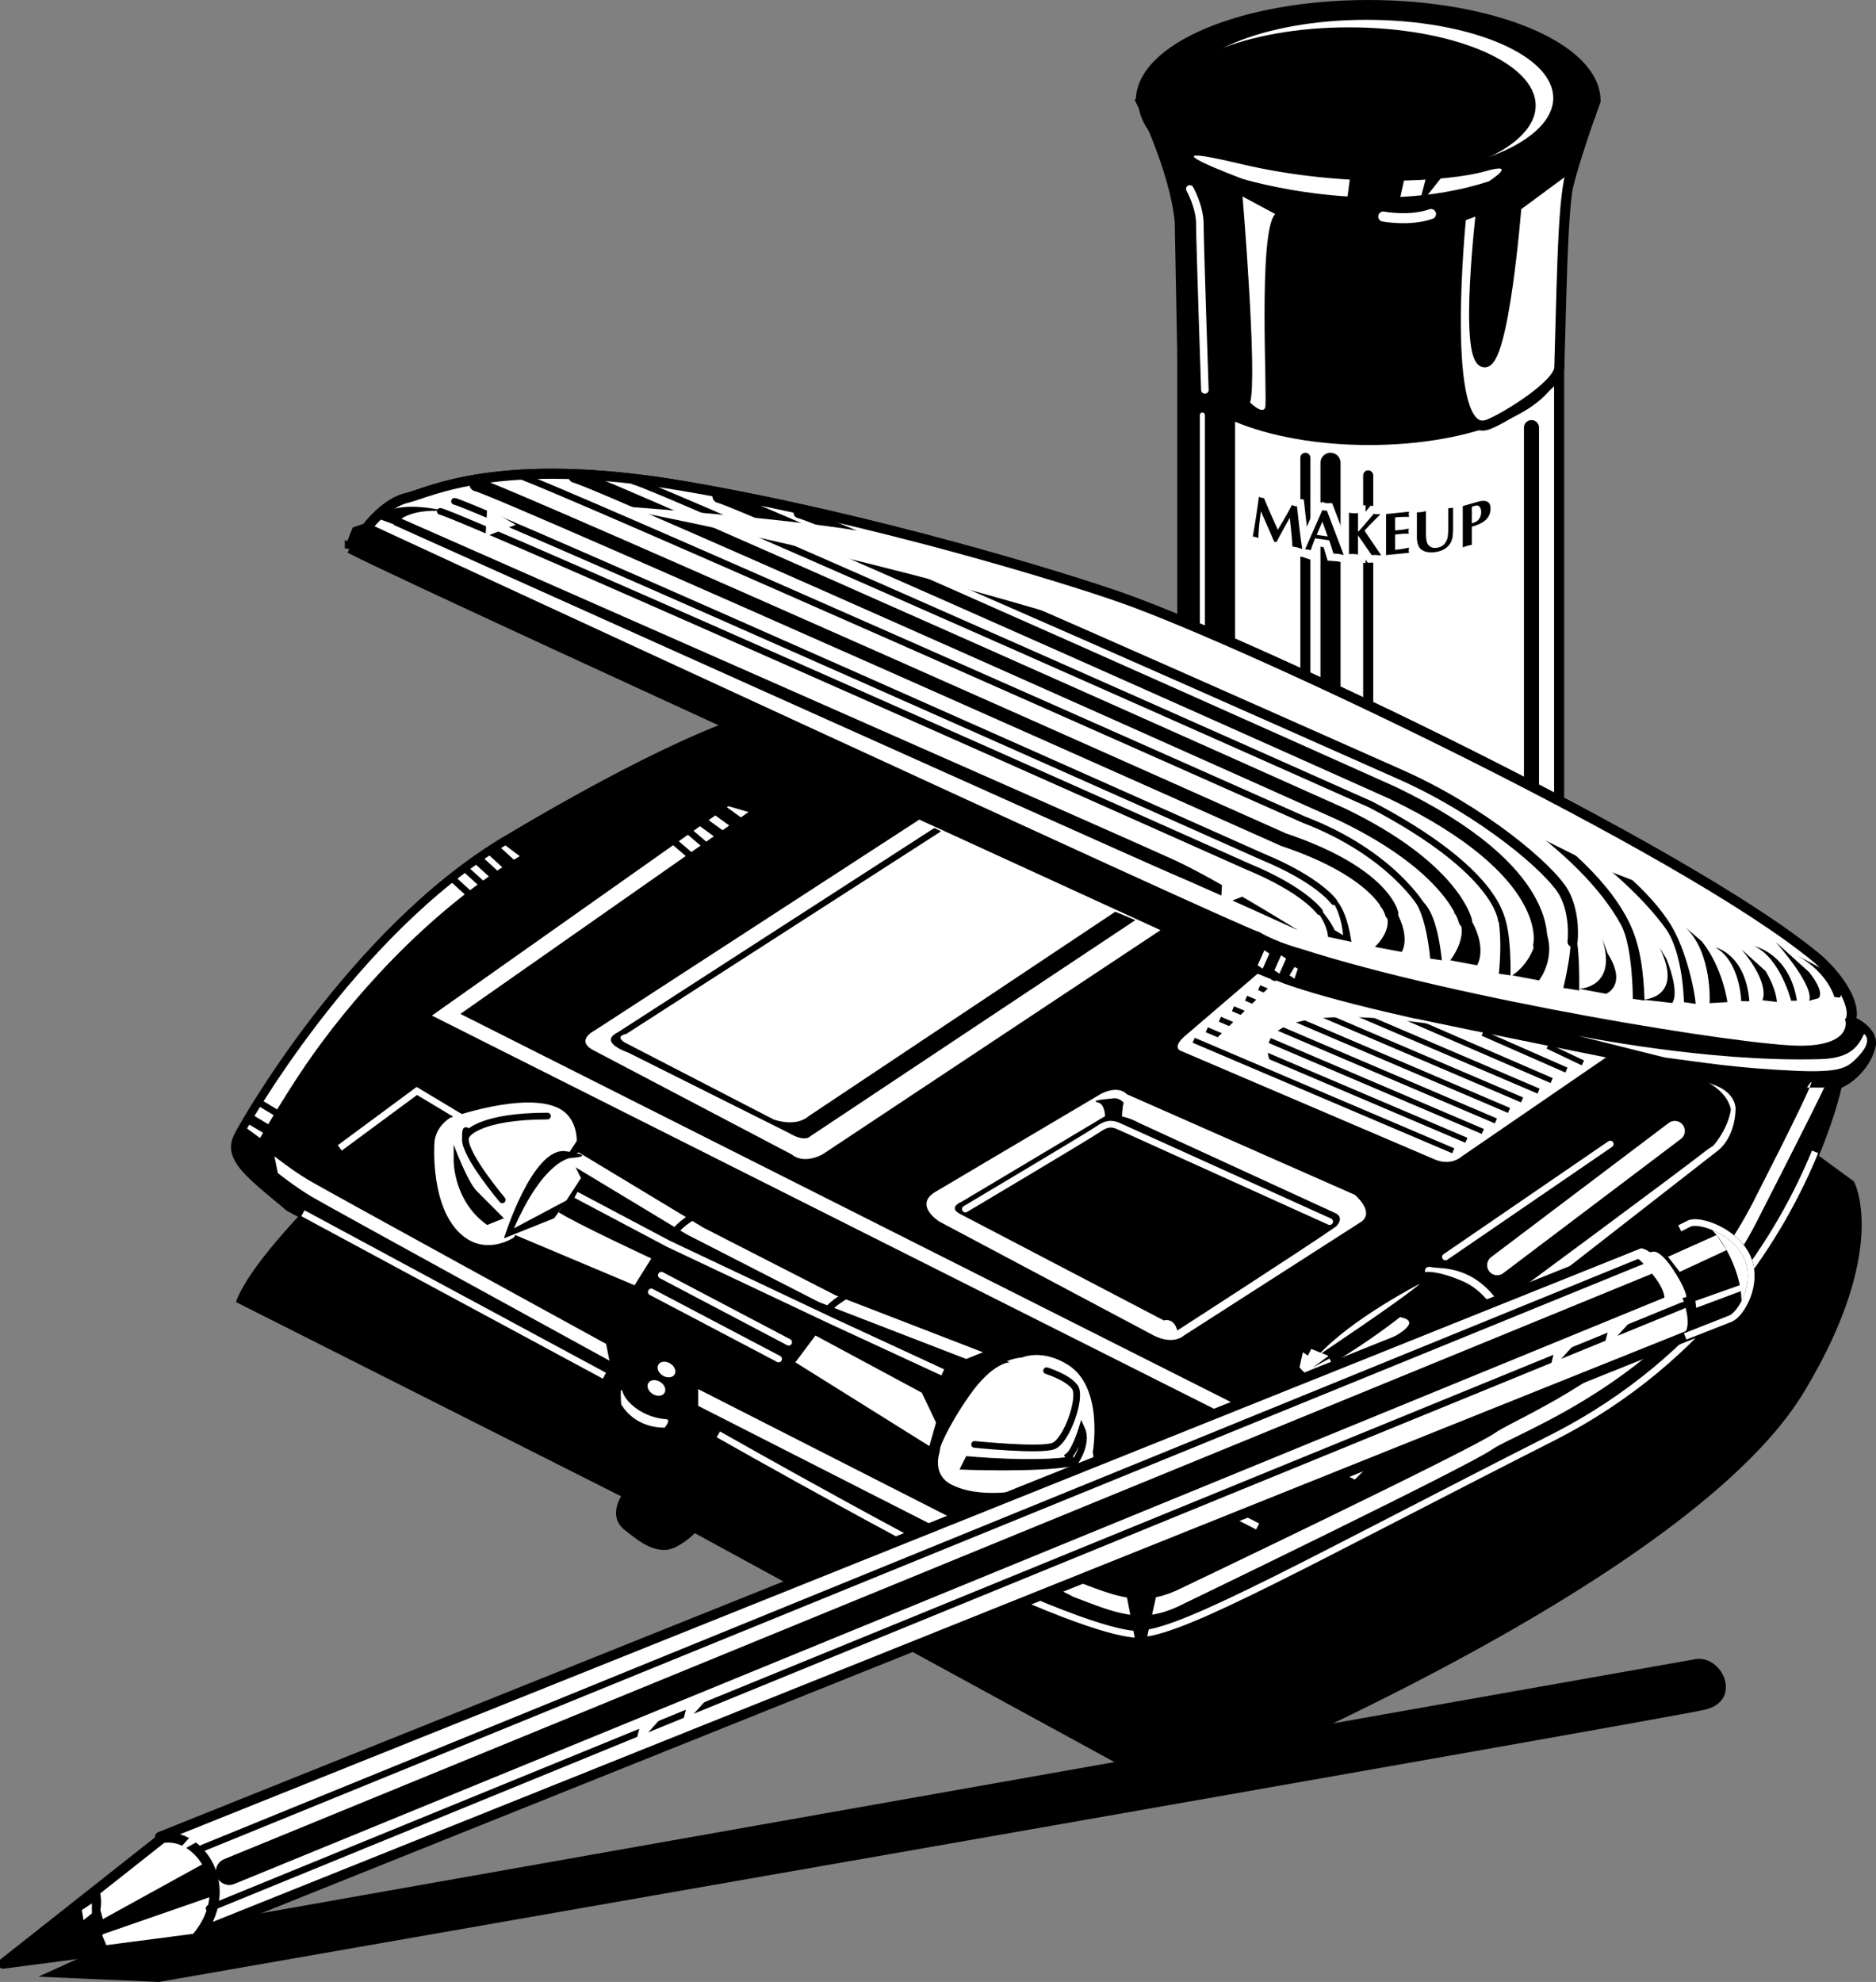 <svg xmlns="http://www.w3.org/2000/svg" width="280.011" height="295.797"><rect width="100%" height="100%" fill="#808080" stroke="none"/><path d="M273.215 152.82c-4.25 1.5-17.25-.5-32.25-2.25s-43.5-9.25-43.5-9.25v.75s28.5 7.625 43.5 9.375 28 3.125 32.25 1.625v-.25"/><path fill="#fff" d="M176.465 53.32v45l56.25 24.75V54.82l-56.25-1.5"/><path fill="none" stroke="#000" stroke-width="1.5" d="M176.465 53.32v45l56.25 24.75V54.82Zm0 0"/><path fill="none" stroke="#000" stroke-linecap="round" stroke-width="2.25" d="M228.59 63.82v57.375"/><path fill="none" stroke="#000" stroke-linecap="round" stroke-width="1.5" d="M194.84 68.32v35.25"/><path fill="none" stroke="#000" stroke-linecap="round" stroke-width="3" d="M198.59 69.07v35.25"/><path fill="none" stroke="#000" stroke-linecap="round" stroke-width="1.5" d="M204.215 70.945v35.25"/><path d="M204.215 29.39c18.746 0 33.941-6.413 33.941-14.32 0-7.906-15.195-14.32-33.941-14.32-18.746 0-33.942 6.414-33.942 14.32 0 7.907 15.196 14.32 33.942 14.32"/><path fill="none" stroke="#000" stroke-width=".75" d="M204.215 29.39c18.746 0 33.941-6.413 33.941-14.32 0-7.906-15.195-14.32-33.941-14.32-18.746 0-33.942 6.414-33.942 14.32 0 7.907 15.196 14.32 33.942 14.32zm0 0"/><path d="M184.34 62.695v39.375l-7.875-3.375v-43.5c4.125 5.25 7.875 7.5 7.875 7.5"/><path fill="none" stroke="#fff" stroke-linecap="round" stroke-width=".75" d="M179.465 61.945V99.07"/><path d="M170.273 15.07c0-7.906 15.196-14.32 33.942-14.32 18.746 0 33.941 6.414 33.941 14.32 0 0-3.664 9.79-4.691 15.375L232.21 54c0 6.445-12.473 11.668-27.863 11.668-15.387 0-27.86-5.223-27.86-11.668l-.398-20.93c-.75-7.875-5.817-18-5.817-18"/><path fill="none" stroke="#000" stroke-width="1.5" d="M170.273 15.07c0-7.906 15.196-14.32 33.942-14.32 18.746 0 33.941 6.414 33.941 14.32 0 0-3.664 9.79-4.691 15.375L232.21 54c0 6.445-12.473 11.668-27.863 11.668-15.387 0-27.86-5.223-27.86-11.668l-.398-20.93c-.75-7.875-5.817-18-5.817-18zm0 0"/><path fill="#fff" d="M203.973 26.293c15.39 0 27.863-5.223 27.863-11.668 0-6.441-12.473-11.668-27.863-11.668-15.387 0-27.86 5.227-27.86 11.668 0 6.445 12.473 11.668 27.86 11.668"/><path d="M201.348 27.418c15.39 0 27.863-5.223 27.863-11.668 0-6.441-12.473-11.668-27.863-11.668-15.387 0-27.86 5.227-27.86 11.668 0 6.445 12.473 11.668 27.86 11.668"/><path fill="#fff" d="M185.465 26.695s19.5 6 36.75.375c0 0 4.687-3-.563-1.5s-20.812 2.625-36.562-1.125c-15.75-3.75.375 2.25.375 2.25"/><path d="m201.777 24.445-.937 7.125 7.726-.156 1.461-6.594-8.25-.375m11.625 0-1.687 6.375 5.062-6.375zm0 0"/><path fill="none" stroke="#fff" stroke-linecap="round" stroke-width="1.5" d="M206.465 32.32s3.937.75 7.125-.375"/><path fill="#fff" d="M185.465 29.32s2.25 27 1.125 30.75c0 0 1.875 1.875 2.25.75s-1.125-26.25 1.5-28.875l-4.875-2.625m32.625 3s-3.375 33 3.75 31.125c1.781-.468 10.824-5.843 10.902-8.59.488-16.628.535-27.316 2.223-30.41l-8.625 6.375s-1.875 24-4.875 23.25-.375-22.875-.375-22.875l-3 1.125"/><path fill="none" stroke="#000" stroke-width="1.5" d="M218.09 32.32s-3.375 33 3.75 31.125c1.781-.468 10.824-5.843 10.902-8.59.488-16.628.535-27.316 2.223-30.41l-8.625 6.375s-1.875 24-4.875 23.25-.375-22.875-.375-22.875zm0 0"/><path fill="none" stroke="#fff" stroke-linecap="round" stroke-width="1.125" d="M177.59 28.195s1.5 2.625 1.5 5.25.75 24.75.75 24.75"/><path fill="#fff" d="M192.82 75.375c.13.047.254.105.38.137.124.035.26.039.386.054.281 2.489.488 4.504.793 6.372-.25-.082-.492-.168-.746-.23-.254-.063-.477-.095-.73-.142-.071-1.445-.25-2.867-.387-4.289a106.29 106.29 0 0 0-1.997 3.649 1.01 1.01 0 0 0-.343-.086c-.575-1.383-1.285-2.957-1.973-4.54-.207 1.532-.348 2.747-.375 4-.145-.054-.281-.116-.426-.152-.14-.035-.27-.039-.414-.058.324-1.727.613-3.746.918-5.945.129.05.246.105.371.136.125.032.25.036.38.051.648 1.574 1.359 3.156 2.07 4.746.644-1.113 1.41-2.336 2.093-3.703"/><path fill="none" stroke="#fff" stroke-width="2.25" d="M192.82 75.375c.13.047.254.105.38.137.124.035.26.039.386.054.281 2.489.488 4.504.793 6.372-.25-.083-.492-.168-.746-.231-.254-.062-.477-.094-.73-.14-.071-1.446-.25-2.868-.387-4.29a106.29 106.29 0 0 0-1.997 3.649 1.011 1.011 0 0 0-.343-.086c-.575-1.383-1.285-2.957-1.973-4.54-.207 1.532-.348 2.747-.375 4-.145-.054-.281-.116-.426-.152-.14-.035-.27-.039-.414-.058.324-1.727.613-3.746.918-5.945.129.05.246.105.371.136.125.032.25.035.38.051.648 1.574 1.359 3.156 2.07 4.746.644-1.113 1.41-2.336 2.093-3.703zm0 0"/><path fill="#fff" stroke="#fff" stroke-width="2.25" d="M196.285 80.34c-.234.648-.457 1.176-.629 1.77-.144-.028-.281-.067-.422-.087-.144-.02-.289-.023-.433-.035l2.574-5.867a2.441 2.441 0 0 0 .684.098l2.511 6.613c-.262-.059-.512-.117-.773-.156-.262-.04-.516-.047-.774-.067-.207-.695-.398-1.336-.64-1.972zm1.89-.281-.8-2.211-.848 1.976zm0 0"/><path fill="#fff" d="M201.344 76.523c.226.028.449.067.675.075.223.008.45-.008.676-.016v2.816a81.065 81.065 0 0 0 2.34-2.714c.16.027.324.058.484.066.157.008.317-.012.477-.023v.07l-1.477 1.484c-.277.285-.539.59-.855.91l2.422 3.586v.13c-.223-.028-.45-.067-.676-.075-.223-.012-.45.004-.672.012l-2.043-2.95v2.864c-.226-.027-.453-.067-.676-.074-.226-.012-.449.008-.675.015v-6.176"/><path fill="none" stroke="#fff" stroke-width="2.25" d="M201.344 76.523c.226.028.449.067.675.075.223.007.45-.008.676-.016v2.816a81.065 81.065 0 0 0 2.34-2.714c.16.027.324.058.484.066.157.008.317-.012.477-.023v.07l-1.477 1.484c-.277.285-.539.59-.855.91l2.422 3.586v.13c-.223-.028-.45-.067-.676-.075-.223-.012-.45.004-.672.012l-2.043-2.95v2.864c-.226-.028-.453-.067-.676-.074-.226-.012-.449.007-.675.015zm0 0"/><path d="M192.82 75.375c.13.047.254.105.38.137.124.035.26.039.386.054.281 2.489.488 4.504.793 6.372-.25-.082-.492-.168-.746-.23-.254-.063-.477-.095-.73-.142-.071-1.445-.25-2.867-.387-4.289a106.29 106.29 0 0 0-1.997 3.649 1.01 1.01 0 0 0-.343-.086c-.575-1.383-1.285-2.957-1.973-4.54-.207 1.532-.348 2.747-.375 4-.145-.054-.281-.116-.426-.152-.14-.035-.27-.039-.414-.058.324-1.727.613-3.746.918-5.945.129.05.246.105.371.136.125.032.25.036.38.051.648 1.574 1.359 3.156 2.07 4.746.644-1.113 1.41-2.336 2.093-3.703m3.465 4.965c-.234.648-.457 1.176-.629 1.77-.144-.028-.281-.067-.422-.087-.144-.019-.289-.023-.433-.035l2.574-5.867a2.446 2.446 0 0 0 .684.098l2.511 6.613c-.262-.059-.512-.117-.773-.156-.262-.04-.516-.047-.774-.067-.207-.695-.398-1.336-.64-1.972zm1.89-.281-.8-2.211-.848 1.976zm3.169-3.536c.226.028.449.067.675.075.223.008.45-.008.676-.016v2.816a81.065 81.065 0 0 0 2.34-2.714c.16.027.324.058.484.066.157.008.317-.012.477-.023v.07l-1.477 1.484c-.277.285-.539.59-.855.91l2.422 3.586v.13c-.223-.028-.45-.067-.676-.075-.223-.012-.45.004-.672.012l-2.043-2.95v2.864c-.226-.027-.453-.067-.676-.074-.226-.012-.449.008-.675.015v-6.176m8.972-.148c-.02.129-.047.266-.047.39 0 .126.028.258.047.383-.55-.015-1.16-.027-2.078.082v1.934l.934-.09a9.032 9.032 0 0 0 1.11-.195c-.02.129-.048.266-.048.394 0 .125.028.258.047.383a7.758 7.758 0 0 0-1.11.028l-.933.093v2.285a17.123 17.123 0 0 0 2.078-.332c-.02.125-.047.266-.047.391s.028.258.047.383l-3.43.344v-6.13l3.43-.343m1.168.09c.227-.012.453-.012.676-.043.227-.031.45-.086.676-.133v2.555c0 .496-.02 1.238.062 1.695.082.43.153.7.477.969.289.234.629.304 1.027.254.836-.11 1.285-.477 1.602-1.301.16-.418.16-1.441.16-1.883v-2.726a2.766 2.766 0 0 0 .723-.098v3.207c-.028 1.027-.02 1.965-.954 2.734-.488.414-1.109.621-1.703.7-1.09.144-2.27-.043-2.601-1.168a4.05 4.05 0 0 1-.145-1.09v-3.672m8.199 4.851c-.226.047-.449.082-.675.149-.227.062-.45.156-.676.238v-6.176l2.215-.632c1.25-.356 1.926-.047 1.926.972 0 1.602-1.168 2.278-2.79 2.738zm0-3.203c.196-.066.403-.136.594-.234.586-.328.801-.902.801-1.453 0-.719-.371-1.09-.836-.957l-.559.16v2.484M51.715 174.32s-14 13-16.5 20l57.5 29s-2 3 .5 5 4 3 6 3 4.5-2.5 4.5-2.5l71.5 39s76.254-30.648 94-60c13-21.5 7.5-31.5 7.5-31.5l-13-9.5-212 7.5"/><path d="m52.215 81.82 1-2.5 1.5-.5s2.75-3.75 6-4.5 13.75-6.5 41.5-1.75 56.633 13.602 65.5 16.75c19 6.75 83.113 37.028 103.25 53.5 2.75 2.25 6.25 6.75 5.25 9.5 0 0 3.5 1.5 3 3.75s-2.5 4.75-5 5.75c0 0-7 34.75-42.5 52.75s-54.5 28.75-61.25 29.25c0 0-2.11 1.18-16.75-5-11.25-4.75-46.5-24.75-46.5-24.75-.5.75-2.5.5-2.75-.5s-1.5-1.25-1.5-1.25c-1 1.25-1.578 3.535-5.5 2.75-5-1-8-1.75-7.25-9.75l-47-25.25c-2-1.75-6-4.75-7.25-6.75s-.75-3 .25-4.75c0 0 16.25-29.25 39.25-43s33.75-17.25 33.75-17.25-50.75-23.25-57-26.5"/><path fill="none" stroke="#000" stroke-width="1.5" d="m52.215 81.82 1-2.5 1.5-.5s2.75-3.75 6-4.5 13.75-6.5 41.5-1.75 56.633 13.602 65.5 16.75c19 6.75 83.113 37.028 103.25 53.5 2.75 2.25 6.25 6.75 5.25 9.5 0 0 3.5 1.5 3 3.75s-2.5 4.75-5 5.75c0 0-7 34.75-42.5 52.75s-54.5 28.75-61.25 29.25c0 0-2.11 1.18-16.75-5-11.25-4.75-46.5-24.75-46.5-24.75-.5.75-2.5.5-2.75-.5s-1.5-1.25-1.5-1.25c-1 1.25-1.578 3.535-5.5 2.75-5-1-8-1.75-7.25-9.75l-47-25.25c-2-1.75-6-4.75-7.25-6.75s-.75-3 .25-4.75c0 0 16.25-29.25 39.25-43s33.75-17.25 33.75-17.25-50.75-23.25-57-26.5zm0 0"/><path fill="none" stroke="#fff" d="m90.215 205.32-45-24.25m225.703-9.164c-4.793 11.672-15.813 30.805-39.203 42.664-35.5 18-54.5 28.75-61.25 29.25 0 0-2.11 1.18-16.75-5-11.25-4.75-46.5-24.75-46.5-24.75m80.5 13.75-20.899-10.695m-95.949-49.109-8.652-5.196-11.5 8.5"/><path fill="#fff" d="M276.215 152.32c1-2.75-2.5-7.25-5.25-9.5-20.137-16.472-84.25-46.75-103.25-53.5-8.867-3.148-37.75-12-65.5-16.75s-38.25 1-41.5 1.75-6 4.5-6 4.5 129.5 60 133 61c2.5 1.5 6.25 2.5 6.25 2.5 23.25 7.5 66.25 14.5 74.75 14.5s7.5-4.5 7.5-4.5"/><path fill="none" stroke="#000" stroke-width="1.5" d="M276.215 152.32c1-2.75-2.5-7.25-5.25-9.5-20.137-16.472-84.25-46.75-103.25-53.5-8.867-3.148-37.75-12-65.5-16.75s-38.25 1-41.5 1.75-6 4.5-6 4.5 129.5 60 133 61c2.5 1.5 6.25 2.5 6.25 2.5 23.25 7.5 66.25 14.5 74.75 14.5s7.5-4.5 7.5-4.5zm0 0"/><path fill="#fff" d="m137.215 122.32 36 16.5-50.5 33.5c-3 1.5-4.5 0-4.5 0l-29.5-15.5c-3-1.5 0-3 0-3l48.5-31.5m50.5 23-10.5 9c-2.5 2-1 2.5-1 2.5l38 16.25c2.5 1 4-.5 4-.5l21.5-14.75s-40-8-43-9-9-3.5-9-3.5m-11.5 11.5 38 16.25m-50-9.75-24.5 14.5c-3.5 2 .5 4.5.5 4.5l32 17c3 1.5 4.5 0 4.5 0l26.5-17c2-1.5-1-4-1-4l-34-15c-1.5-1.5-4 0-4 0"/><path d="M199.437 183.031c-4.511 3.16-23.722 15.54-23.722 15.54-.5-2-2-1.5-2-1.5l-30.375-15.876c-2-1 .25-1.875.25-1.875l21.375-12.75c2.5-.5 5 1 5 1l29.48 13.543c1.25.75-.008 1.918-.008 1.918m-59.972-59.461-47.25 30.5c-3 1.5 1.5 3 1.5 3l24 12c2.5 1.5 3.25.5 3.25.5l48.5-32.25-3-1.25-45.75 30.5c-2 1.75-5.25.5-5.25.5l-22.25-11.5c-1.5-1 .25-1.25.25-1.25l47-30.25-1-.5"/><path d="M167.465 166.82s0-1.375.25-2.25c0 0-.578-.746-1.496-.648-1.203.133-3.696.289-2.254.648 1 .25 1 2.25 1 2.25h2.5"/><path fill="none" stroke="#fff" stroke-linecap="round" d="m198.465 182.32-31.5-14.25c-1.125-.5-1.875-.375-3.125.5s-19.75 11.875-19.75 11.875"/><path fill="none" stroke="#000" stroke-width=".8" d="m216.918 171.754-38.75-16.5m40.707 14.93-38.75-16.5m41.203 15.183-39.25-16.75m41.203 15.18-39.25-16.75m41.207 15.183-39.25-16.75m41.203 15.18-39.25-16.75m41.707 15.434-39.75-17m41.703 15.429-22.5-9.75m24.704 8.184-12.5-5.5m14.957 4.43-5.25-2.5"/><path fill="#fff" d="M190.215 159.57s-9.25-12.25 28.25-6c-22-4.5-28-7.25-28-7.25l-9.25 9 9 4.25m-154 9s16.25-29.25 39.25-43l3 2.25c-14.88 8.895-26.348 22.52-32.414 31.387-3.309 4.84-7.086 11.363-7.086 11.363l-2.75-2"/><path fill="none" stroke="#000" d="M36.215 168.57s16.25-29.25 39.25-43l3 2.25c-14.88 8.895-26.348 22.52-32.414 31.387-3.309 4.84-7.086 11.363-7.086 11.363zm0 0"/><path fill="none" stroke="#000" stroke-width="1.5" d="m71.215 128.195 2.875 2.625"/><path fill="none" stroke="#000" stroke-width="2" d="m73.59 126.82 2.875 2.625"/><path fill="none" stroke="#000" d="m69.34 129.57 2.875 2.625m-4.75-1.125 2.875 2.625"/><path fill="none" stroke="#000" stroke-width="1.5" d="m40.715 169.07-3.75-2.25"/><path fill="none" stroke="#000" d="m42.465 166.82-3.75-2.25"/><path fill="#fff" d="m111.715 121.195-3-.875-44.25 31.25 137.75 69.25 1.5-1.5-135-68 43-30.125"/><path fill="none" stroke="#000" stroke-width="2" d="m107.09 120.695 3.625 2.625"/><path fill="none" stroke="#000" stroke-width="1.5" d="m104.215 122.195 4.125 3"/><path fill="none" stroke="#000" d="m99.84 124.945 4.375 3.75m-2.25-5.375 4.375 3.75"/><path fill="#fff" d="m205.965 210.32-.25-1-1.75-2.25-.5-1.5h-1.5l-1.25-1.25h-1.5l-1-2-2.5-1-.5 1-.75-.5-.5 2.25c1.5 2 11 8.75 12 6.25m.5-.5s12.75-8.5 15.25-10.75c0 0-10.25 5.25-15.25 10.75"/><path fill="#fff" d="M203.465 206.57s12.75-8.5 15.25-10.75c0 0-10.25 5.25-15.25 10.75m-6.75-4.25s12.75-8.5 15.25-10.75c0 0-10.25 5.25-15.25 10.75m2 1.25s16.39-5.828 10.25-7c0 0-4 3.25-10.25 7"/><path d="m202.715 204.07-2.5 2.75 3-2zm2.75 3.25-2.5 1.5 2.5-.5zm-6.75-5.25-2.75 2 3.75-2zm0 0"/><path fill="#fff" d="M258.348 165.582s-.243 2.512-2.493 5.262c-.23.281-.691.472-1.172.855-3.328 2.656-31.718 23.621-31.718 23.621s1.75.5 1.25 1.5l32.105-25.027s2.617-1.727 2.742-6.352c-.168-2.414-2.847-3.37-2.847-3.37l-1.25-.5s2.886 1.44 3.383 4.011"/><path fill="none" stroke="#fff" stroke-linecap="round" stroke-width="3" d="m223.465 188.82 26.511-20.03"/><path fill="none" stroke="#fff" stroke-linecap="round" d="m215.746 187.594 24.598-16.848"/><path fill="#fff" d="M224.012 197.172s-1.871-4.29-5.586-5.91c-4.059-1.77-5.711-1.414-5.711-1.414s-.223-1.008 1.02-.72c1.241.286 7.019-.55 11.054 7.067l-.777.977M76.691 184.691l9.395-14.41s.16-3.469-2.711-4.89c-5.11-2.536-16.203 1.441-16.203 1.441-2.434 1.602-2.336 3.852-2.336 3.852s-.695 9.87 4.34 13.828c3.625 2.847 7.515.18 7.515.18m75.864 17.91s-4.051.035-8.051 5.035-4.274 9.144-4.274 9.144-1.152 3.219 1.668 4.73c6.762 3.618 19.649-1.464 19.649-1.464 2.258-1.844 1.547-3.258 1.547-3.258s1.742-9.66-3.668-13.082c-3.899-2.465-6.871-1.105-6.871-1.105"/><path fill="none" stroke="#000" stroke-linecap="round" d="M74.965 179.07s-5.5-6.5-5.5-9 .25-.75.25-.75 1.75-2.75 12-2.75m63.75 49s9.75 1 11.75.25 4.25-7.25 3.25-8.75-4.25-2.5-4.25-2.5"/><path d="M143.215 219.32s11.5.5 17-.5v-1.5c-5.5 1-16 0-16 0l-1 2m-68-37.5-4-4c-1.5-1.5-3.5-7-3.5-7v2.5s0 6 5 9.5l2.5-1m5.562-5.945c3-5 5.602-3.883 5.602-3.883l18.625 11.238 19.71 10.09 26 10s-2.53-.03-6.03 4.97c-3.5 5-4.47 8.03-4.47 8.03l-19.5-12-23-11.66-21.374-8.926s1.437-2.859 4.437-7.859"/><path fill="#fff" d="m139.715 212.32-2.13-4.465-15.87-8.535-3 4 20 12.5 1-3.5m-64-28.5 19 8 2.5-4s-11.508-5.34-14-7c-3.356-2.234-4-2.5-4-2.5l-3.5 5.5m8.164-10.828 18.625 11.238 19.71 10.09 22 8.5 2.5-1-22-8.5-19.71-10.09-18.625-11.238-2.5 1"/><path fill="none" stroke="#000" stroke-linecap="round" d="M104.715 180.82s-4 2-4.5 4m27 8s-4 2-4.5 4m37.5 21.75s2.25-3 1.25-5.25c0 0-1 3.25-2 4zm0 0"/><path fill="none" stroke="#fff" stroke-linecap="round" d="m97.215 192.82 19 10m-17.5-12.5 19 10"/><path fill="#fff" d="m83.465 180.82 3.25-5-1.5-3s-3.973-3.082-8.5 10.5c-.5 1.5 6.75-2.5 6.75-2.5"/><path d="M85.215 172.82s-3.973.168-8.5 10.5l8-4.25-2 2.75-7.5 3s4.25-13.75 9.25-13 .75 1 .75 1"/><path fill="none" stroke="#fff" d="m85.965 178.32 13.836 7.328 24.164 11.422 16.75 7.75"/><path fill="#fff" d="M40.965 172.57s2.5 2 5 3.5 44.5 24.5 44.5 24.5l.5 2.5s-42-23-44.5-24.5-5-3.5-5-3.5l-.5-2.5m63.25 34.75 56 28.5c6.5 2.5 10 4 15.5 1.5 0 0 44-21 47.5-23.5s26.5-11 38.5-34.5 8-17 8-17h2.5s2-3.5-10 20-36 31.5-39.5 34-47 23.5-47 23.5c-5.5 2.5-9 1-15.5-1.5l-56-28.5v-2.5m-11.5 2.25s1.75 3.5 6.5 3.5c0 0 .996-1.195.25-1.25-3.5-.25-6-2.5-6.5-4s-.25 1.75-.25 1.75m4.707-1.523c.664.41 1.453.336 1.758-.16.308-.5.02-1.239-.649-1.645-.664-.41-1.453-.336-1.758.16-.308.5-.02 1.235.649 1.645m1.5-2.75c.664.41 1.453.336 1.758-.16.308-.5.02-1.239-.649-1.645-.664-.41-1.453-.336-1.758.16-.308.5-.02 1.235.649 1.645"/><path d="m167.715 235.82 2.5 13 3-13.5zm0 0"/><path fill="#fff" d="m188.715 141.82-1 2.25.75.5 1-2.25-.75-.5m2.5.75-1 2.25.75.5 1-2.25-.75-.5m2 1.75-.75 1.25.75.5.5-1.5-.5-.25m55.25 13.5c5.75.75 10.742 1.606 19.75 2 6 .262 7.324-.414 8.5-1.5 3.25-3 1.5-4 1.5-4-1 2.25-2.473 3.63-6.5 3.75-16.75.5-36.25-3.5-36.25-3.5l13 3.25"/><path d="M198.215 139.82s0-4-6.25-7.75c0 0 4.75 1.75 7.25 6.75l1.25.75s-.25-4.25-2.5-6c0 0 2.625-.375 3.75 7l-3.5-.75m7 1.5s3.75-3.375.75-6.125l1.875-.125c3 4.75 1.375 7 1.375 7l-4-.75m11.25 2s3.5-4.375.5-7.125l2.25.5c3 4.75 1.25 7.375 1.25 7.375l-4-.75m9.25 2.25s4-2.375 3.75-7.875l.5-.25c3 4.75-.25 8.875-.25 8.875l-4-.75m10 2s5.875-.125 3.375-7.625l.875 2.375c3 4.75-.25 6-.25 6l-4-.75m9.5 1.625s6.23-.152 2.5-7.75l1 1.625c2.125 5.375.875 6.625.875 6.625l-4.375-.5m-31.75-6.125s-.5-6.625-2.625-9c0 0 3.25-1.125 4.375 9.25l-1.75-.25m10.25 2.25s.875-7.5-.875-10.625c0 0 2.75-.375 2.625 10.875l-1.75-.25"/><path d="M233.34 147.445s1.875-7.5.75-9.125c0 0 1.75-1.875 1.625 9.5l-2.375-.375"/><path d="M243.523 138.43c1.77 4.039 1.852 9.117 1.942 10.89l-1.75-.25s.008-7.812-1.762-11.043C229.598 115.48 176.09 96.57 154.59 88.82c0 0 77.593 23.688 88.933 49.61m11.653 11.28s.441-7.523-3.625-11.327l2.504 2.16c3.132 3.969 3.773 9.023 3.773 9.023l-2.652.145m7.874-.434s1.329-2.214-3.07-7.55l3.543 3.191c1.692 2.824 1.688 4.625 1.688 4.625l-2.16-.266m6.953.09s1.308-1.5-4.95-8.77l4.973 4.489c2.54 3.215 1.371 3.898 1.371 3.898l-1.394.383m-2.653-.007s-1.617-6.34-5.472-8.137c0 0 5.219 1.09 6.324 8.12l-.852.016m6.442-.559s-.852-3.46-5.406-6.12l4.214 2.25c3.13 2.644 2.012 3.953 2.012 3.953l-.82-.082M58.215 78.57l1.25-1-1.25 1m.5-.25s109 49 116 52 19 8.5 19 8.5-12-7.5-18.5-10.5-115.5-51-115.5-51l-1 1"/><path d="m58.965 78.32-2.75-1s2-3 10.5-1c0 0-5.75-.75-7.75 2"/><path fill="none" stroke="#000" stroke-linecap="round" d="M196.965 136.07s-2.25-3.25-10.75-6.75c0 0-117-52.25-120.5-53m133.375 58.25s-2.25-3.25-10.75-6.75c0 0-117-52.25-120.5-53"/><path fill="none" stroke="#000" stroke-linecap="round" stroke-width="2" d="M207.715 136.32s-1.25-6-16.125-11c0 0-117-52.25-120.5-53"/><path fill="none" stroke="#000" stroke-linecap="round" d="M212.465 135.57s-4.5-8.125-17.875-13.25c0 0-114-50.75-117.5-51.5"/><path fill="none" stroke="#000" stroke-linecap="round" stroke-width="2" d="M218.715 137.445s-1.75-7.875-18.375-15.875c0 0-111-49.75-114.5-50.5"/><path fill="none" stroke="#000" stroke-linecap="round" d="M224.09 137.32s-.422-7.277-19.5-17.25c0 0-106.5-47.5-110-48.25"/><path fill="none" stroke="#000" stroke-linecap="round" stroke-width="2" d="M229.84 141.07s2.75-10.875-22-22.75c0 0-97-43.5-100.5-44.25"/><path fill="none" stroke="#000" stroke-linecap="round" stroke-width="1.5" d="M234.715 140.57s.5-4-1.25-7.25c-1.93-3.582-12.137-12.28-24.5-17.75-13-5.75-83-37-89.75-39"/><path d="M249.398 138.055c2.305 3.761 3.602 9.992 3.692 11.765l-1.75-.25s-.102-7.394-2.762-11.043c-12.98-17.797-54.363-36.957-75.863-44.707 0 0 64.343 24.063 76.683 44.235m10.496 11.359s-.148-5.934-3.855-8.012c0 0 4.5.938 5.07 8.032l-1.215-.02"/><path fill="#fff" d="M201.215 105.07s-49.75-21.75-72.5-25.75c-12.149-2.136-39.25-4-39.25-4s36.261 6.5 73.031 17.895c24.234 7.512 66.57 32.383 78.469 37.105 30.25 12-39.75-25.25-39.75-25.25"/><path d="m5.723 295.012 12.93-5.871 234.585-41.551c4.016-.38 6.805 6.234 1.262 7.57-5.54 1.336-230.793 40.637-230.793 40.637l-17.984-.785"/><path fill="#fff" d="M252.176 182.594c1.566-.676 4.215 1.949 5.91 5.867 1.695 3.918 1.8 7.644.234 8.324l-228.3 91.55c1.57-.679 1.464-4.405-.231-8.323-1.7-3.918-4.344-6.547-5.91-5.867l228.297-91.551"/><path fill="none" stroke="#000" stroke-linecap="round" stroke-linejoin="round" stroke-width="1.5" d="M252.176 182.594c1.566-.676 4.215 1.949 5.91 5.867 1.695 3.918 1.8 7.644.234 8.324l-228.3 91.55c1.57-.679 1.464-4.405-.231-8.323-1.7-3.918-4.344-6.547-5.91-5.867zm0 0"/><path fill="#fff" d="M24.215 274.32.465 293.07l28.75-3.75c6.5-7.5.5-16-5-15"/><path fill="none" stroke="#000" stroke-linecap="round" stroke-linejoin="round" stroke-width="1.5" d="M24.215 274.32.465 293.07l28.75-3.75c6.5-7.5.5-16-5-15zm0 0"/><path d="m13.715 287.32 17.25-9.5s2 3.75 1.25 5l-18 6.25"/><path d="M14.316 282.133.465 293.07l15.187-1.98-.937-2.27.5-1-.75-2.75s.351-1.437-.149-2.937"/><path fill="none" stroke="#000" stroke-linecap="round" stroke-linejoin="round" d="M14.316 282.133.465 293.07l15.187-1.98-.937-2.27.5-1-.75-2.75s.351-1.437-.149-2.937zm0 0"/><path fill="#fff" d="m12.465 286.57-.25-1.5 1.5-1v1.5l-1.25 1"/><path d="M258.32 196.785c1.567-.68 4.211-5.156 2.516-9.074-1.695-3.918-7.094-5.793-8.66-5.117l-8.145 3.336c1.496-.828 4.383 1.527 6.453 5.261 2.07 3.739 2.535 7.438 1.043 8.266l6.793-2.672"/><path fill="none" stroke="#000" d="M258.32 196.785c1.567-.68 4.211-5.156 2.516-9.074-1.695-3.918-7.094-5.793-8.66-5.117l-8.145 3.336c1.496-.828 4.383 1.527 6.453 5.261 2.07 3.739 2.535 7.438 1.043 8.266zm0 0"/><path fill="none" stroke="#000" stroke-linecap="round" d="m247.215 187.32-217 88.5m221-81-220 90"/><path fill="none" stroke="#000" stroke-linecap="round" stroke-width="4" d="m249.465 191.07-215.25 88.25"/><path fill="#fff" d="m240.215 197.82-1 4 4.5-5zm-8 3-1 4 4.5-5zm11.367-13.535s1.133.285 3.383 3.285 1.265 3.961 1.265 3.961l3.485-.96s-.028-1.165-2.028-4.165-2.972-2.586-2.972-2.586l-3.133.465M95.715 256.82l-1 4 4.5-5zm7-3-1 4 4.5-5zm-74.5 20.5-2.25 2.5 4-2.25zm223.961-91.726c1.566-.676 6.965 1.199 8.66 5.117 1.695 3.918-.95 8.394-2.516 9.074 1.567-.68 1.461-4.406-.234-8.324s-4.344-6.543-5.91-5.867"/><path fill="none" stroke="#000" d="M252.176 182.594c1.566-.676 6.965 1.199 8.66 5.117 1.695 3.918-.95 8.394-2.516 9.074 1.567-.68 1.461-4.406-.234-8.324s-4.344-6.543-5.91-5.867zm0 0"/><path fill="#fff" d="m256.215 184.32-7.25 3.25 1.75 2.25 7-3.25-1.5-2.25m3.57 7.45-6.738 2.386.129 1.031 7.004-2.617-.395-.8"/><path fill="none" stroke="#fff" d="m251.527 199.457 6.793-2.672c1.567-.68 4.211-5.156 2.516-9.074-1.695-3.918-7.094-5.793-8.66-5.117l-1.461.726"/><path fill="#fff" d="m182.465 130.82-.25 4.25 4.5-1.75zm-109.75-55-.25 4.25 4.5-1.75zm0 0"/></svg>
